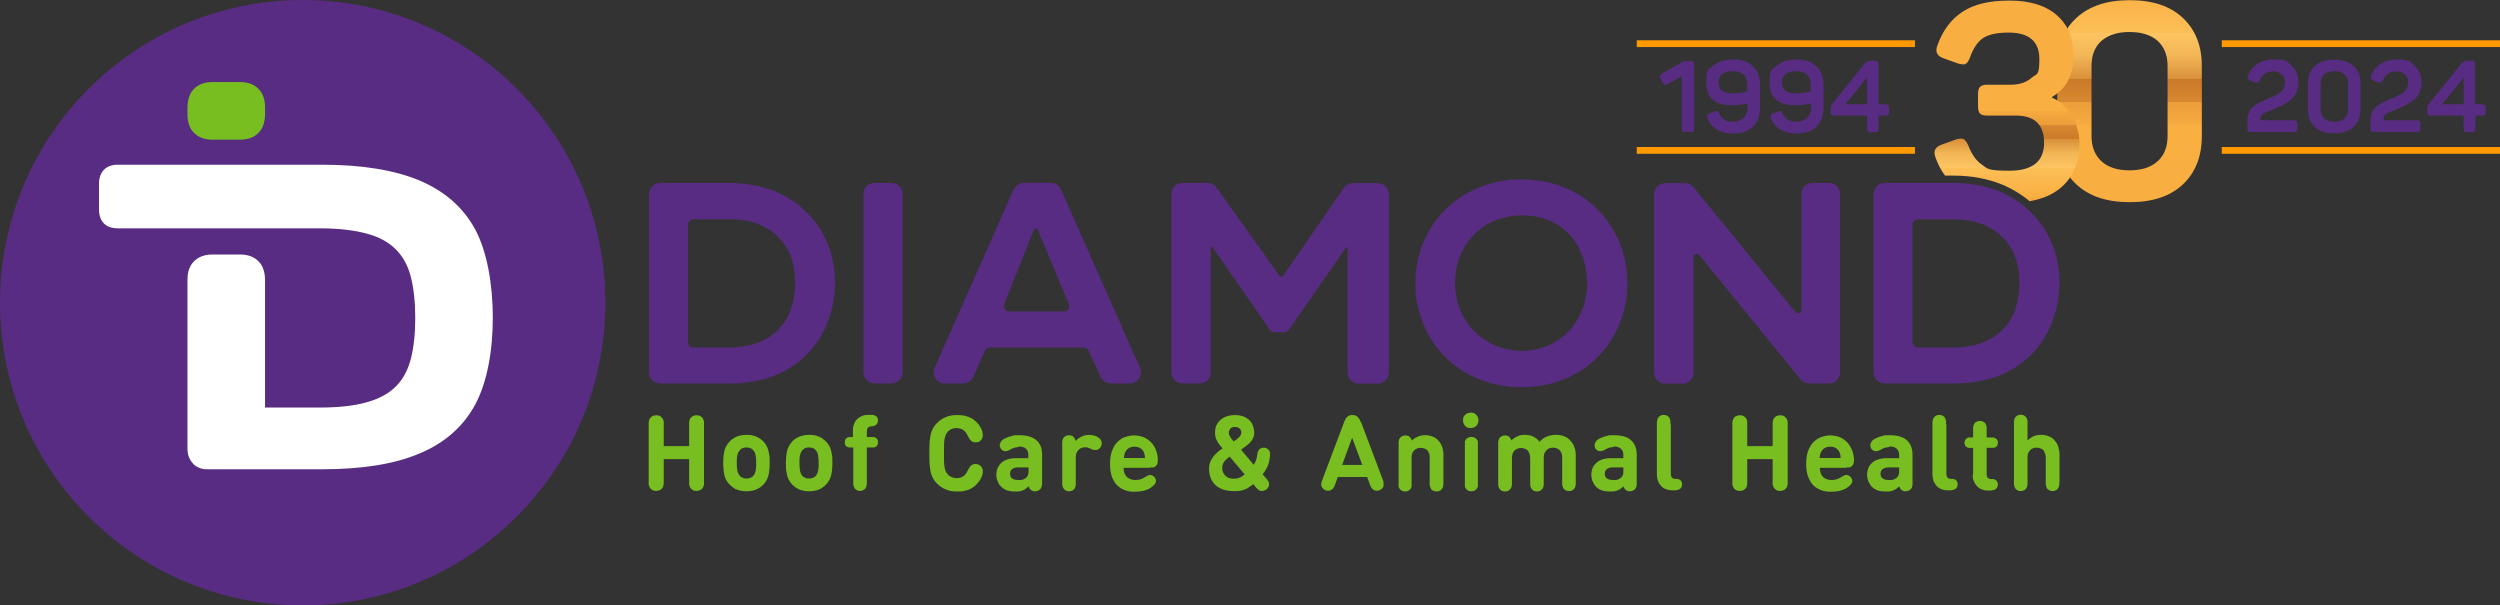 <?xml version="1.0" encoding="UTF-8"?>
<svg id="Layer_2" xmlns="http://www.w3.org/2000/svg" xmlns:xlink="http://www.w3.org/1999/xlink" viewBox="0 0 1328.1 321.6">
  <rect x="0" y="0" width="1328.1" height="321.6" fill="#333333" stroke="none"/>
  <defs>
    <style>
      .cls-1 {
        fill: url(#linear-gradient-3);
      }

      .cls-2 {
        fill: url(#linear-gradient-2);
      }

      .cls-3, .cls-4 {
        fill: #582c83;
      }

      .cls-5 {
        fill: url(#linear-gradient);
      }

      .cls-6, .cls-7 {
        fill: #78be20;
      }

      .cls-8 {
        fill: #f90;
      }

      .cls-4, .cls-7 {
        fill-rule: evenodd;
      }

      .cls-9 {
        fill: #fff;
      }
    </style>
    <linearGradient id="linear-gradient" x1="1131.3" y1="1397.8" x2="1131.3" y2="1275.6" gradientTransform="translate(0 1378.6) scale(1 -1)" gradientUnits="userSpaceOnUse">
      <stop offset="0" stop-color="#764d2a"/>
      <stop offset="0" stop-color="#96652f"/>
      <stop offset="0" stop-color="#ba7f35"/>
      <stop offset="0" stop-color="#d6943a"/>
      <stop offset="0" stop-color="#eaa33e"/>
      <stop offset=".1" stop-color="#f6ac40"/>
      <stop offset=".1" stop-color="#faaf41"/>
      <stop offset=".1" stop-color="#faaf41"/>
      <stop offset=".3" stop-color="#fcbf58"/>
      <stop offset=".3" stop-color="#fdc561"/>
      <stop offset=".4" stop-color="#f3b656"/>
      <stop offset=".5" stop-color="#d9903a"/>
      <stop offset=".5" stop-color="#ca7929"/>
      <stop offset=".6" stop-color="#d88930"/>
      <stop offset=".6" stop-color="#eb9e39"/>
      <stop offset=".7" stop-color="#f6aa3f"/>
      <stop offset=".7" stop-color="#faaf41"/>
      <stop offset="1" stop-color="#f9ae42"/>
    </linearGradient>
    <linearGradient id="linear-gradient-2" x1="1066.19" y1="1266.4" x2="1066.19" y2="1342.8" xlink:href="#linear-gradient"/>
    <linearGradient id="linear-gradient-3" x1="1097.2" y1="1346.65" x2="1101.6" y2="1346.65" xlink:href="#linear-gradient"/>
  </defs>
  <g id="Layer_1-2" data-name="Layer_1">
    <g>
      <path class="cls-5" d="M1092.9,35c0-10.7,3.4-19.3,10.2-25.5,6.8-6.3,16.2-9.4,28.3-9.4s21.5,3.1,28.2,9.4,10.1,14.8,10.1,25.5v37.3c0,10.8-3.4,19.4-10.1,25.7-6.7,6.3-16.1,9.4-28.2,9.4s-21.5-3.1-28.3-9.4-10.2-14.9-10.2-25.7v-37.3ZM1151.5,35c0-5.7-1.8-10.1-5.3-13.3-3.5-3.1-8.5-4.7-14.9-4.7s-11.3,1.6-14.9,4.7c-3.5,3.1-5.3,7.6-5.3,13.3v37.3c0,5.7,1.8,10.2,5.3,13.4,3.5,3.2,8.5,4.8,14.9,4.8s11.3-1.6,14.9-4.8c3.5-3.2,5.3-7.6,5.3-13.4v-37.3Z"/>
      <g>
        <path class="cls-2" d="M1090.3,51.4c1.9-1.1,3.5-2.4,4.9-3.8.4-.4.7-.7,1-1.1s.6-.8.9-1.2c.5-.6.9-1.3,1.2-1.9.4-.7.8-1.5,1.1-2.2.2-.5.4-1,.6-1.6.2-.7.5-1.5.7-2.3.1-.4.2-.8.3-1.2,0-.3.1-.6.2-.9.2-.9.2-1.9.3-2.9v-2.7c0-3-.3-5.7-.9-8.3-.2-.9-.4-1.7-.7-2.5-.1-.4-.3-.9-.5-1.3s-.3-.8-.5-1.2c-.3-.5-.5-1.1-.8-1.6-.2-.4-.5-.8-.7-1.2-.2-.3-.4-.6-.6-.8-.1-.2-.3-.4-.4-.6-.2-.3-.5-.6-.7-.9-.9-1.1-1.9-2.2-3-3.1-5.9-5.2-14.3-7.8-25.2-7.8s-18.9,2-25,6-10.6,10.1-13.4,18.2c-1.1,3.1,0,5.2,3.2,6.4l7.8,2.8c1.1.3,1.9.5,2.7.5s1,0,1.4-.3c.9-.4,1.6-1.5,2.3-3.3,1.7-4.8,4-8.3,6.9-10.3s7.4-3,13.7-3c10.8,0,16.3,4.7,16.3,14.1s-1.4,7.5-4.1,9.9c-2.8,2.5-6.5,3.7-11.1,3.7h-12.5c-1.8,0-3.1.4-3.8,1.1-.7.7-1.1,2-1.1,3.9v6.5c0,1.9.4,3.2,1.1,3.9.7.7,2,1,3.8,1h15.1c10.1,0,15.1,4.8,15.1,14.5s-6.1,14.8-18.3,14.8-11.6-1.1-14.7-3.2-5.5-5.6-7.3-10.3c-.8-1.8-1.6-2.8-2.5-3.3-.4-.2-.8-.3-1.4-.3s-1.6.2-2.6.5l-7.8,2.8c-3.2,1.2-4.3,3.3-3.2,6.4,1.3,3.8,3,7.1,5.2,10h4.6c9.6,0,18.2,1.7,25.6,4.7,5.5,2.3,10.4,5.3,14.7,8.9,7.1-1.2,12.8-3.8,17.1-7.6,6.3-5.7,9.4-13.3,9.4-23s-4.9-20.1-14.7-24.5l.3-.4Z"/>
        <path class="cls-1" d="M1097.2,45.2c.5-.6.9-1.3,1.2-1.9-.4.7-.8,1.3-1.2,1.9ZM1099.9,18.7c.3.8.5,1.6.7,2.5-.2-.9-.4-1.7-.7-2.5ZM1101.6,29.4c0-3-.3-5.7-.9-8.3.6,2.5.9,5.3.9,8.3s0,1.9,0,2.7v-2.7Z"/>
      </g>
      <path class="cls-4" d="M160.8,0c88.8,0,160.8,72.1,160.8,160.8s-72.1,160.8-160.8,160.8S0,249.6,0,160.8,72.1,0,160.8,0Z"/>
      <g>
        <path class="cls-9" d="M102.7,246.4c-1.9-1.9-2.9-4.3-3.1-7.1v-90.9c0-4.1,1.2-7.4,3.6-9.7,2.3-2.3,5.6-3.5,9.7-3.5h14.6c4.2,0,7.4,1.2,9.7,3.5,2.4,2.3,3.5,5.6,3.6,9.7v68.1h29.1c10,0,18.3-.9,24.9-2.8,6.5-1.8,11.7-4.6,15.5-8.4,3.8-3.8,6.4-8.7,8-14.8,1.5-6,2.3-13.2,2.3-21.6s-.8-15.7-2.3-21.6c-1.5-6.1-4.2-11-8-14.8s-9-6.7-15.5-8.4c-6.6-1.8-14.9-2.8-24.9-2.8H62.6c-3.1,0-5.6-.8-7.4-2.6-1.7-1.8-2.6-4.2-2.6-7.4v-13.7c0-3.1.9-5.6,2.6-7.4,1.8-1.8,4.2-2.7,7.4-2.7h108.4c21.2,0,38.5,2.8,51.9,8.4,13.4,5.7,23.2,14.3,29.5,25.9,6.3,11.7,9.4,29.2,9.4,47s-3.1,34.6-9.4,46.2c-6.3,11.6-16.1,20.3-29.5,25.9-13.4,5.7-30.7,8.4-51.9,8.4h-61.2c-2.9,0-5.3-1.1-7.3-2.9h.2Z"/>
        <path class="cls-7" d="M99.6,60.9c0,4.2,1.2,7.5,3.6,9.8,2.3,2.3,5.6,3.5,9.7,3.5h14.6c4.2,0,7.4-1.2,9.7-3.5,2.4-2.3,3.5-5.6,3.6-9.8v-4c0-4.2-1.2-7.5-3.6-9.8-2.3-2.3-5.5-3.5-9.7-3.5h-14.6c-4.1,0-7.4,1.2-9.7,3.5-2.4,2.3-3.5,5.6-3.6,9.8v4Z"/>
      </g>
      <g>
        <path class="cls-6" d="M352.6,243.9h13.5v13.2c0,.4,0,.7.2,1s.2.6.3.9c.3.5.8,1,1.4,1.3.5.4,1.2.5,2,.5s1.5-.2,2.1-.5,1.1-.8,1.3-1.3c.2-.3.3-.6.4-.9s.2-.6.2-1v-32.8c0-.4,0-.7-.2-1s-.2-.6-.4-.9c-.2-.5-.7-1-1.3-1.3-.6-.4-1.3-.5-2.1-.5s-1.5.2-2,.5c-.6.3-1.1.8-1.4,1.3-.2.3-.2.6-.3.9s-.2.6-.2,1v12.7h-13.5v-12.7c0-.4,0-.7-.2-1,0-.3-.2-.6-.4-.9-.3-.5-.8-1-1.3-1.3-.6-.4-1.3-.5-2.1-.5s-1.5.2-2.1.5c-.5.3-1,.8-1.3,1.3-.2.3-.3.6-.4.9s0,.6-.2,1v32.8c0,.4,0,.7.2,1s.2.6.4.9c.3.5.8,1,1.3,1.3.6.4,1.3.5,2.1.5s1.5-.2,2.1-.5c.5-.3,1-.8,1.3-1.3.2-.3.3-.6.4-.9,0-.3,0-.6.2-1v-13.2Z"/>
        <path class="cls-6" d="M391.4,246c0-1.5,0-2.9.3-4.1s.7-2.2,1.5-2.9c.4-.5.8-.8,1.5-1,.5-.2,1.2-.3,1.9-.3s1.4.2,1.9.3c.5.2,1,.5,1.5,1,.7.7,1.2,1.7,1.4,2.9s.4,2.6.3,4.1c0,1.5,0,2.9-.3,4.1-.2,1.2-.7,2.1-1.4,2.9-.5.4-.9.7-1.5.9-.5.2-1.2.3-1.9.3s-1.4,0-1.9-.3c-.6-.2-1.1-.5-1.5-.9-.8-.8-1.2-1.8-1.5-2.9-.2-1.2-.3-2.6-.3-4.1ZM408.9,246c0-1.8,0-3.4-.3-4.7-.2-1.4-.5-2.6-1-3.7-.5-1.1-1.2-2.1-2-3-.6-.7-1.4-1.2-2.2-1.8-.8-.5-1.8-1-3-1.3-1.2-.4-2.4-.5-3.8-.5s-2.8.2-3.9.5c-1.2.3-2.1.8-3,1.3-.8.5-1.5,1.1-2.1,1.8-.9.9-1.5,1.9-2.1,3-.5,1.1-.8,2.3-1,3.7-.2,1.3-.3,2.9-.3,4.7s.2,3.3.3,4.7c.2,1.4.5,2.6,1,3.7.5,1.1,1.2,2.1,2.1,3,.6.6,1.3,1.2,2.1,1.8s1.8,1,3,1.3,2.5.5,3.9.5,2.7-.2,3.8-.5c1.2-.3,2.1-.8,3-1.3.8-.5,1.6-1.2,2.2-1.8.8-.9,1.5-1.9,2-3s.8-2.3,1-3.7.3-2.9.3-4.7Z"/>
        <path class="cls-6" d="M424.7,246c0-1.5,0-2.9.3-4.1s.7-2.2,1.4-2.9c.5-.5.9-.8,1.5-1,.5-.2,1.2-.3,1.9-.3s1.4.2,1.9.3c.6.2,1.1.5,1.5,1,.7.7,1.2,1.7,1.4,2.9s.3,2.6.3,4.1,0,2.9-.3,4.1c-.2,1.2-.7,2.1-1.4,2.9-.5.4-.9.7-1.5.9-.5.2-1.2.3-1.9.3s-1.4,0-1.9-.3c-.5-.2-1-.5-1.5-.9-.7-.8-1.2-1.8-1.4-2.9-.2-1.2-.3-2.6-.3-4.1ZM442.2,246c0-1.8,0-3.4-.3-4.7-.2-1.4-.5-2.6-1-3.7-.5-1.1-1.2-2.1-2.1-3-.6-.7-1.3-1.2-2.1-1.8-.8-.5-1.8-1-3-1.3-1.2-.4-2.5-.5-3.9-.5s-2.7.2-3.8.5c-1.2.3-2.1.8-3,1.3s-1.6,1.1-2.2,1.8c-.8.9-1.5,1.9-2,3s-.8,2.3-1,3.7c-.2,1.3-.3,2.9-.3,4.7s0,3.3.3,4.7c.2,1.4.5,2.6,1,3.7.5,1.1,1.2,2.1,2,3,.6.6,1.4,1.2,2.2,1.8.8.5,1.8,1,3,1.3s2.4.5,3.8.5,2.8-.2,3.9-.5c1.2-.3,2.1-.8,3-1.3.8-.5,1.5-1.2,2.1-1.8.9-.9,1.5-1.9,2.1-3,.5-1.1.8-2.3,1-3.7s.3-2.9.3-4.7Z"/>
        <path class="cls-6" d="M453.3,232.2h-2.2c-.4,0-.7.2-1,.3-.4.2-.8.5-1,1-.2.4-.3.8-.3,1.5s0,1,.3,1.4c.2.5.6.8,1,1,.3.2.6.2,1,.3h2.2v19.5c0,.4,0,.7.2,1s.2.5.3.8c.2.5.7,1,1.2,1.3s1.2.5,1.9.5,1.4-.2,1.9-.5,1-.8,1.2-1.3c.2-.2.2-.5.3-.8,0-.3,0-.6.2-1v-19.5h3.7c.3,0,.6-.2.9-.3.5-.2.8-.5,1-1,.2-.4.3-.8.3-1.4s0-1.1-.3-1.5c-.2-.5-.6-.8-1-1-.3-.2-.6-.2-.9-.3h-3.7v-3.2c0-.7.2-1.2.5-1.7s.9-.8,1.8-.8c.5,0,.8,0,1.2-.2.3,0,.6-.2.9-.3.5-.2.8-.5,1.1-1,.3-.4.4-.9.4-1.6s0-1.2-.4-1.6c-.2-.5-.6-.8-1.1-1s-.7-.3-1.2-.4h-2.2c-1.5,0-2.8.2-3.8.7-1.1.5-1.9,1.1-2.6,1.8-.7.8-1.2,1.7-1.5,2.7-.4,1-.5,2-.5,3.1v3.6l.2-.1Z"/>
      </g>
      <g>
        <path class="cls-6" d="M508.2,254c-1.1,0-1.9-.2-2.8-.6-.8-.4-1.5-.8-2-1.5-.4-.5-.8-1-1-1.5-.2-.6-.5-1.3-.6-2.1-.2-.8-.2-1.9-.3-3.1v-9c0-1.2.2-2.3.3-3.1.2-.8.4-1.5.6-2.1.2-.5.6-1.1,1-1.5.5-.7,1.2-1.2,2-1.5.8-.4,1.7-.6,2.8-.6s2.5.4,3.5,1c1,.7,1.8,1.8,2.4,3.1.3.5.6,1.1.9,1.6.3.5.6.8,1.1,1.2.2.2.5.4.9.5.4.2.8.2,1.3.2s1,0,1.5-.2.8-.5,1.2-.8.6-.8.8-1.2c.2-.5.3-1.1.3-1.8s-.2-1.2-.3-1.9c-.2-.8-.6-1.5-1.1-2.4s-1.2-1.8-2.1-2.6c-.8-.8-1.7-1.5-2.7-2s-2.1-.9-3.3-1.2-2.7-.4-4.2-.4c-2.2,0-4.2.3-6,1.1-1.8.7-3.3,1.8-4.6,3.1s-2.3,2.8-2.8,4.3c-.6,1.5-.9,3.2-1.1,5.1-.2,1.9-.2,4.1-.2,6.7s0,4.8.2,6.7.5,3.7,1.1,5.1c.5,1.5,1.5,3,2.8,4.3s2.8,2.4,4.6,3.1c1.8.8,3.8,1.1,6,1.1s3,0,4.2-.4c1.2-.2,2.3-.6,3.3-1.2,1-.5,1.8-1.2,2.7-2,.8-.8,1.5-1.7,2.1-2.6.5-.8.8-1.6,1.1-2.4.2-.8.3-1.4.3-1.9s0-1.2-.3-1.8c-.2-.5-.4-.8-.8-1.2-.4-.4-.8-.6-1.2-.8-.5-.2-1-.3-1.5-.3s-.9,0-1.3.2c-.4,0-.7.2-.9.5-.5.3-.8.7-1.1,1.2s-.6,1-.9,1.5c-.6,1.4-1.4,2.5-2.4,3.1-.9.7-2.1,1-3.5,1h0Z"/>
        <path class="cls-6" d="M541.2,237.2c1.8,0,3.1.4,3.9,1.2.8.7,1.2,1.9,1.2,3.5v1.5h-6.8c-2.3,0-4.2.5-5.7,1.2-1.5.8-2.6,1.8-3.3,3.1-.8,1.3-1.2,2.7-1.2,4.3s.2,2.5.7,3.6c.4,1.2,1,2.1,1.8,2.9s1.8,1.5,3.1,2c1.3.4,2.7.6,4.4.6s2.1,0,2.9-.2c.8-.2,1.5-.5,2.2-.9.7-.5,1.4-1,2.1-1.7.2.4.2.8.4,1.1s.4.6.7.8.6.5,1,.6c.4.2.8.2,1.3.2.7,0,1.4-.2,1.9-.5s1-.7,1.2-1.2c.2-.2.2-.5.4-.8,0-.3,0-.6.2-1v-16c0-3.4-1-6-3.1-7.7-2.1-1.8-5.1-2.6-9.2-2.6s-2.8.2-4,.5c-1.2.2-2.3.7-3.4,1.2-.5.2-.9.5-1.3.8-.4.3-.8.7-1,1.2-.3.5-.4.9-.5,1.5,0,.5,0,.8.2,1.2s.3.7.6,1.1c.3.3.6.5,1,.7.3.2.7.3,1.1.3s.7,0,1.1-.2c.4,0,.8-.3,1.3-.5.8-.5,1.6-.8,2.3-1.1.8-.2,1.5-.4,2.4-.4l.1-.3ZM546.4,249.9c0,.9,0,1.7-.2,2.2-.2.6-.5,1.1-.8,1.5-.6.5-1.3.9-2,1.2-.7.2-1.5.3-2.4.2-1.5,0-2.6-.3-3.3-.8-.8-.6-1.1-1.4-1.1-2.5s.3-1.9,1.1-2.5c.7-.6,1.8-.9,3.2-.9h5.5v1.6Z"/>
        <path class="cls-6" d="M571.3,234.2c0-.5-.2-.9-.4-1.3-.2-.3-.4-.6-.7-.9-.3-.2-.6-.5-1-.6-.4,0-.8-.2-1.3-.2-.7,0-1.3.2-1.9.5-.5.2-.9.7-1.2,1.2-.2.3-.2.5-.3.8,0,.2-.2.6-.2,1v22.7c0,.4,0,.7.2,1s.2.5.3.8c.3.5.7,1,1.2,1.3s1.2.5,1.9.5,1.5-.2,2-.5.9-.8,1.2-1.3c0-.2.2-.5.2-.8s.2-.6.2-1v-14.3c0-1.2.2-2.3.7-3.1s1.1-1.4,1.8-1.8c.8-.4,1.5-.6,2.4-.6.5,0,1,0,1.5.2s.8.3,1.3.5c.5.3.9.5,1.4.6.4,0,.8.2,1.2.2s.8,0,1.3-.2c.4-.2.8-.5,1.1-.8.4-.3.6-.7.8-1.2s.3-1,.3-1.5c0-.6-.2-1.2-.5-1.7s-.8-1-1.3-1.3c-.7-.5-1.4-.8-2.2-1s-1.8-.4-2.8-.4-1.9.2-2.8.5c-.9.3-1.7.7-2.5,1.2-.7.5-1.3,1-1.8,1.5h-.1Z"/>
        <path class="cls-6" d="M608.1,243.3h-11c0-.6,0-1.2.2-1.6,0-.5.2-1,.5-1.5.4-.9,1-1.6,1.8-2.1s1.8-.8,3.1-.8,2.2.3,3.1.8c.8.5,1.5,1.2,1.8,2.1.2.5.4,1,.5,1.5,0,.5.2,1,.2,1.6h-.2ZM611,248.3h1.6c.6,0,1.1-.4,1.5-.8.5-.5.8-.9.8-1.5.2-.5.2-1.2.2-1.7,0-1.8-.4-3.6-1-5.1-.5-1.6-1.4-3-2.5-4.1-1.1-1.2-2.4-2.1-3.9-2.8-1.6-.6-3.3-1-5.3-1s-4.8.6-6.7,1.8c-1.8,1.2-3.4,2.8-4.4,5.1-1.1,2.2-1.6,4.9-1.6,8.1s.4,5.4,1.1,7.3c.8,1.9,1.8,3.5,3.1,4.6,1.2,1.1,2.7,1.9,4.3,2.4s3.3.7,5,.6c1.7,0,3.1-.2,4.5-.5,1.4-.4,2.5-.8,3.5-1.5.8-.5,1.5-1.2,2.1-1.8.5-.6.8-1.3.8-2s-.2-1.1-.5-1.5c-.2-.5-.6-.8-1.1-1.1s-.9-.4-1.4-.5c-.4,0-.8,0-1.2.3-.5.2-.9.4-1.5.8-.8.5-1.5.9-2.4,1.2-.9.2-1.8.4-2.7.4-1.4,0-2.6-.3-3.5-.8-1-.5-1.7-1.3-2.2-2.3-.5-.9-.7-2.1-.7-3.4h14l.1-.2Z"/>
      </g>
      <path class="cls-6" d="M661.2,252c-.9.8-1.8,1.4-2.8,1.8-.9.4-2,.5-3.1.5s-2.1-.2-3.1-.7c-.9-.5-1.6-1.2-2.1-2s-.8-1.8-.8-2.9.2-1.8.5-2.5.8-1.4,1.4-1.9c.6-.6,1.3-1.2,2.1-1.7l7.9,9.4h0ZM659.4,229.9c0,.7-.3,1.3-.7,1.9-.5.5-1,1-1.6,1.5l-1.7,1.2c-.8-.8-1.4-1.6-1.8-2.3-.5-.8-.8-1.5-.8-2.2,0-.9.3-1.7.8-2.3s1.4-.9,2.5-.9,1.9.3,2.5.9c.6.6.8,1.4.9,2.3l-.1-.1ZM670.7,252c.6-.7,1.2-1.4,1.5-2.1.5-.7.8-1.5,1.2-2.2.4-1,.8-2.1.9-3.1.2-1,.4-1.9.4-2.8v-1.3c0-.4-.2-.7-.4-1-.2-.5-.6-.8-1.2-1.2s-1.2-.5-1.8-.5-1.2.2-1.8.5c-.5.3-.8.7-1,1.2-.2.2-.3.5-.4.9,0,.3-.2.7-.2,1.2-.2,1-.3,2-.6,2.8-.3.9-.8,1.7-1.3,2.5l-6.7-8,2.8-2.1c1.2-.9,2.3-1.9,3-3,.8-1.2,1.2-2.5,1.2-4s-.5-3.5-1.2-4.8c-.8-1.4-2-2.5-3.5-3.3s-3.4-1.2-5.5-1.2-4.1.4-5.7,1.2c-1.6.8-2.8,1.9-3.7,3.3s-1.2,3-1.2,4.8.2,2.5.6,3.5c.5,1.1,1,2,1.6,2.8s1.2,1.5,1.8,2.1c-.9.6-1.8,1.2-2.6,1.9-.8.8-1.6,1.5-2.3,2.4s-1.2,1.8-1.7,2.9c-.4,1.1-.6,2.2-.6,3.5,0,2.5.5,4.7,1.5,6.4,1,1.8,2.5,3.2,4.4,4.1,2,1,4.4,1.5,7.4,1.5s3.3-.2,4.6-.5c1.3-.4,2.4-.9,3.2-1.5.9-.5,1.7-1.2,2.4-1.7l1,1.3c.5.5.9,1,1.3,1.3.3.4.7.6,1.1.8.3.2.8.2,1.2.2s.8,0,1.2-.2.8-.4,1.2-.6c.4-.4.8-.8,1-1.2.2-.5.4-1,.4-1.6s0-.7-.2-1-.3-.6-.5-1-.6-.8-1.1-1.3l-1.5-1.8-.2-.1Z"/>
      <g>
        <path class="cls-6" d="M722.8,224.1c-.3-.7-.5-1.3-.8-1.7s-.5-.7-.8-.9c-.4-.4-.8-.6-1.2-.8s-1-.2-1.6-.2-1.1,0-1.5.2-.8.4-1.2.8c-.3.2-.6.5-.8.9s-.5,1-.8,1.7l-11.5,30.5c-.2.7-.5,1.3-.6,1.8-.2.6-.2,1.2,0,1.6,0,.5.4,1.1.8,1.5.3.4.8.7,1.2.9.5.2,1,.3,1.5.3s.8,0,1.2-.2.7-.3,1-.6c.2-.2.5-.4.6-.6s.3-.5.5-.8c.2-.4.4-.8.6-1.5l1.3-3.6h15.6l1.3,3.6c.2.6.4,1.1.6,1.5.2.4.3.6.5.8s.4.5.6.6c.2.3.6.5.9.6.4,0,.8.2,1.2.2s1,0,1.5-.3c.5-.2.9-.5,1.3-.9.5-.5.8-1,.8-1.5v-1.6c0-.5-.3-1.2-.5-1.8l-11.5-30.5h-.2ZM718.3,232.5l5.4,14.5h-10.7l5.3-14.5Z"/>
        <path class="cls-6" d="M750,234.2c0-.5-.2-.8-.4-1.2-.2-.3-.4-.6-.7-.9-.3-.2-.6-.5-1-.6-.4,0-.8-.2-1.3-.2-.7,0-1.3.2-1.9.5-.5.2-.9.7-1.2,1.2-.2.3-.2.5-.3.8,0,.2-.2.6-.2,1v23.7c0,.3.2.5.3.8.3.5.7,1,1.2,1.3s1.2.5,2,.5,1.4-.2,1.9-.5.9-.8,1.2-1.3c0-.2.2-.5.3-.8v-15.4c0-1.3.2-2.4.8-3.1.5-.8,1.1-1.3,1.8-1.6.7-.4,1.5-.5,2.2-.5s1.6.2,2.3.5c.8.3,1.3.8,1.8,1.6s.7,1.8.7,3.1v14.4c0,.4,0,.7.2,1,0,.3.2.5.3.8.2.5.6,1,1.2,1.3.6.3,1.2.5,2,.5s1.4-.2,1.9-.5.9-.8,1.2-1.3c.2-.2.2-.5.3-.8,0-.3,0-.6.2-1v-15.3c0-1.1,0-2.1-.2-3.1s-.5-1.9-.9-2.8c-.5-.8-1-1.7-1.8-2.5s-1.8-1.5-2.9-1.9c-1.2-.5-2.5-.7-3.9-.7s-2.7.2-4,.8-2.4,1.3-3.4,2.3h0l.3-.1Z"/>
        <path class="cls-6" d="M785.1,255.9v-21.3c0-.3-.2-.5-.3-.8-.3-.5-.7-.9-1.2-1.2s-1.2-.5-1.9-.5-1.5.2-2,.5-.9.7-1.2,1.2c0,.3-.2.5-.3.8v23.8c0,.3.2.5.3.8.3.5.7,1,1.2,1.3s1.2.5,2,.5,1.4-.2,1.9-.5.9-.8,1.2-1.3c0-.2.2-.5.3-.8v-2.5ZM777.2,223.3c0,.8.2,1.5.5,2.1.4.6.9,1.2,1.5,1.5.6.4,1.3.5,2.1.5s1.5-.2,2.1-.5,1.2-.9,1.5-1.5c.4-.6.5-1.3.5-2.1s-.2-1.5-.5-2.1c-.4-.6-.9-1.2-1.5-1.5-.6-.4-1.3-.5-2.1-.5s-1.5.2-2.1.5c-.6.4-1.2.9-1.5,1.5-.4.6-.5,1.3-.5,2.1Z"/>
        <path class="cls-6" d="M803,234.2c-.2-.5-.3-.8-.5-1.2-.2-.3-.4-.6-.7-.9s-.6-.5-1-.6c-.4,0-.8-.2-1.3-.2-.7,0-1.3.2-1.8.5-.6.2-1,.7-1.3,1.2-.2.3-.2.5-.3.8,0,.2-.2.6-.2,1v22.7c0,.4,0,.7.2,1,0,.3.2.5.3.8.2.5.6,1,1.2,1.3.6.3,1.2.5,2,.5s1.4-.2,1.9-.5.9-.8,1.2-1.3c.2-.2.2-.5.3-.8s0-.6.2-1v-14.3c0-1.3.3-2.4.8-3.1.5-.8,1.1-1.3,1.8-1.6.8-.4,1.5-.5,2.3-.5s1.5.2,2.2.5c.8.3,1.4.8,1.8,1.6.5.8.7,1.8.8,3.1v14.3c0,.4,0,.7.2,1,0,.3.2.5.3.8.2.5.7,1,1.2,1.3s1.2.5,1.9.5,1.4-.2,1.9-.5,1-.8,1.2-1.3c.2-.2.2-.5.3-.8,0-.3.2-.6.2-1v-14.5c0-1.3.3-2.3.8-3,.5-.8,1.2-1.3,1.8-1.7.8-.3,1.5-.5,2.3-.5s1.5.2,2.3.5c.7.3,1.3.8,1.8,1.6s.8,1.8.8,3.1v14.3c0,.4,0,.7.2,1,0,.3.2.5.3.8.2.5.7,1,1.2,1.3s1.2.5,1.9.5,1.4-.2,1.9-.5c.6-.3,1-.8,1.2-1.3.2-.2.2-.5.3-.8,0-.3.2-.6.2-1v-15.4c0-1.6-.2-3.1-.8-4.5-.5-1.4-1.3-2.7-2.5-3.8-.8-.8-1.8-1.5-3.1-1.9-1.3-.5-2.6-.7-4.1-.7s-3.5.3-4.8.9c-1.4.5-2.8,1.5-3.9,2.8-.9-1.2-2.1-2.1-3.4-2.8-1.3-.6-2.8-.9-4.4-.9s-2.7.2-4,.8c-1.2.5-2.4,1.3-3.3,2.3h0l.2.1Z"/>
        <path class="cls-6" d="M857.3,237.2c1.8,0,3,.4,3.8,1.2.9.7,1.3,1.9,1.3,3.5v1.5h-6.8c-2.3,0-4.2.5-5.7,1.2-1.5.8-2.6,1.8-3.4,3.1-.7,1.3-1.1,2.7-1.1,4.3s.2,2.5.6,3.6c.5,1.2,1.1,2.1,1.8,2.9.8.8,1.8,1.5,3.1,2,1.2.4,2.7.6,4.4.6s2.1,0,2.8-.2c.8-.2,1.6-.5,2.3-.9.7-.5,1.4-1,2.1-1.7,0,.4.2.8.4,1.1s.4.6.7.8c.2.2.6.5,1,.6.4.2.8.2,1.3.2.7,0,1.3-.2,1.9-.5.5-.3.9-.7,1.2-1.2.2-.2.2-.5.3-.8,0-.3.2-.6.2-1v-16c0-3.4-1.1-6-3.1-7.7-2-1.8-5.1-2.6-9.1-2.6s-2.8.2-4,.5c-1.2.2-2.4.7-3.4,1.2-.5.2-.9.5-1.3.8-.5.3-.8.7-1,1.2-.3.5-.5.9-.5,1.5s0,.8.2,1.2c0,.4.3.7.6,1.1.2.3.6.5.9.7.4.2.8.3,1.2.3s.7,0,1.1-.2c.4,0,.8-.3,1.3-.5.8-.5,1.5-.8,2.3-1.1.8-.2,1.5-.4,2.4-.4l.2-.3ZM862.4,249.9c0,.9,0,1.7-.2,2.2-.2.6-.5,1.1-.9,1.5-.5.5-1.2.9-1.9,1.2-.7.2-1.5.3-2.4.2-1.5,0-2.6-.3-3.3-.8-.8-.6-1.2-1.4-1.2-2.5s.4-1.9,1.1-2.5c.8-.6,1.8-.9,3.3-.9h5.5v1.6h0Z"/>
        <path class="cls-6" d="M887.4,225.5v-1.5c0-.4,0-.7-.2-1,0-.2-.2-.5-.2-.8-.3-.5-.7-1-1.2-1.3s-1.2-.5-2-.5-1.4.2-1.9.5-.9.8-1.2,1.3c-.2.2-.2.5-.3.8,0,.3,0,.6-.2,1v28.2c0,1.1.2,2.1.5,3.1.3.9.8,1.8,1.5,2.6s1.5,1.5,2.6,1.9,2.4.7,3.9.7h.4c.7,0,1.3,0,1.8-.2.5,0,.9-.2,1.2-.4.5-.2.8-.5,1.1-1,.2-.4.4-.9.4-1.6s-.2-1.2-.4-1.6c-.3-.4-.6-.8-1.1-1-.3,0-.6-.2-1-.3h-1.2c-.8,0-1.5-.4-1.8-.8-.3-.5-.5-1.1-.5-1.8v-26.4l-.2.1Z"/>
      </g>
      <g>
        <path class="cls-6" d="M928.2,243.9h13.5v13.2c0,.4,0,.7.2,1s.2.6.4.9c.3.5.8,1,1.3,1.3.6.4,1.3.5,2.1.5s1.5-.2,2.1-.5c.5-.3,1-.8,1.3-1.3.2-.3.3-.6.4-.9s0-.6.2-1v-32.8c0-.4,0-.7-.2-1s-.2-.6-.4-.9c-.3-.5-.8-1-1.3-1.3-.6-.4-1.3-.5-2.1-.5s-1.5.2-2.1.5c-.5.3-1,.8-1.3,1.3-.2.3-.3.6-.4.9s0,.6-.2,1v12.7h-13.5v-12.7c0-.4,0-.7-.2-1,0-.3-.2-.6-.3-.9-.3-.5-.8-1-1.4-1.3-.5-.4-1.2-.5-2-.5s-1.5.2-2.1.5-1.1.8-1.3,1.3c-.2.3-.3.6-.4.9s-.2.6-.2,1v32.8c0,.4,0,.7.2,1s.2.6.4.9c.2.5.7,1,1.3,1.3.6.4,1.3.5,2.1.5s1.5-.2,2-.5c.6-.3,1.1-.8,1.4-1.3.2-.3.2-.6.3-.9,0-.3.2-.6.2-1v-13.2Z"/>
        <path class="cls-6" d="M977.7,243.3h-11c0-.6,0-1.2.2-1.6,0-.5.2-1,.5-1.5.4-.9,1-1.6,1.8-2.1s1.9-.8,3.1-.8,2.3.3,3.1.8,1.4,1.2,1.8,2.1c.2.5.4,1,.5,1.5,0,.5,0,1,.2,1.6h-.2ZM980.7,248.3h1.7c.5,0,1.1-.4,1.5-.8.5-.5.7-.9.8-1.5.2-.5.2-1.2.2-1.7,0-1.8-.4-3.6-1-5.1-.6-1.6-1.5-3-2.5-4.1s-2.4-2.1-3.9-2.8c-1.5-.6-3.3-1-5.3-1s-4.7.6-6.6,1.8c-1.9,1.2-3.4,2.8-4.5,5.1-1.1,2.2-1.6,4.9-1.6,8.1s.4,5.4,1.2,7.3,1.8,3.5,3,4.6c1.3,1.1,2.8,1.9,4.4,2.4,1.5.5,3.2.7,5,.6,1.6,0,3.1-.2,4.5-.5,1.3-.4,2.5-.8,3.5-1.5.8-.5,1.5-1.2,2.1-1.8.5-.6.8-1.3.8-2s-.2-1.1-.5-1.5-.6-.8-1.1-1.1-.9-.4-1.4-.5c-.5,0-.8,0-1.3.3-.4.2-.8.4-1.5.8-.7.5-1.5.9-2.4,1.2-.8.2-1.8.4-2.6.4-1.5,0-2.6-.3-3.6-.8-.9-.5-1.7-1.3-2.1-2.3-.5-.9-.7-2.1-.7-3.4h14l-.1-.2Z"/>
        <path class="cls-6" d="M1003.8,237.2c1.8,0,3,.4,3.8,1.2.9.7,1.3,1.9,1.3,3.5v1.5h-6.8c-2.3,0-4.2.5-5.7,1.2-1.5.8-2.6,1.8-3.4,3.1-.7,1.3-1.1,2.7-1.1,4.3s.2,2.5.6,3.6c.5,1.2,1.1,2.1,1.8,2.9.8.8,1.8,1.5,3.1,2,1.2.4,2.7.6,4.4.6s2.1,0,2.8-.2c.8-.2,1.6-.5,2.3-.9.7-.5,1.4-1,2.1-1.7,0,.4.2.8.4,1.1.2.3.4.6.7.8.2.2.6.5,1,.6.4.2.8.2,1.3.2.7,0,1.3-.2,1.9-.5.5-.3.9-.7,1.2-1.2.2-.2.2-.5.3-.8,0-.3.2-.6.2-1v-16c0-3.4-1.1-6-3.1-7.7-2-1.8-5.1-2.6-9.1-2.6s-2.8.2-4,.5c-1.2.2-2.4.7-3.4,1.2-.5.2-.9.5-1.3.8-.5.3-.8.7-1,1.2-.3.5-.5.9-.5,1.5s0,.8.2,1.2c0,.4.3.7.6,1.1.2.3.6.5.9.7.4.2.8.3,1.2.3s.7,0,1.1-.2c.4,0,.8-.3,1.3-.5.8-.5,1.5-.8,2.3-1.1.8-.2,1.5-.4,2.4-.4l.2-.3ZM1008.9,249.9c0,.9,0,1.7-.2,2.2-.2.6-.5,1.1-.9,1.5-.5.5-1.2.9-1.9,1.2-.7.2-1.5.3-2.4.2-1.5,0-2.6-.3-3.3-.8-.8-.6-1.2-1.4-1.2-2.5s.4-1.9,1.1-2.5c.8-.6,1.8-.9,3.3-.9h5.5v1.6h0Z"/>
        <path class="cls-6" d="M1033.8,225.5v-1.5c0-.4,0-.7-.2-1,0-.2-.2-.5-.2-.8-.3-.5-.7-1-1.2-1.3s-1.2-.5-2-.5-1.4.2-1.9.5-.9.8-1.2,1.3c-.2.2-.2.5-.3.8,0,.3,0,.6-.2,1v28.2c0,1.1.2,2.1.5,3.1.3.9.8,1.8,1.5,2.6s1.5,1.5,2.6,1.9c1.1.5,2.4.7,3.9.7h.4c.7,0,1.3,0,1.8-.2.5,0,.9-.2,1.2-.4.5-.2.8-.5,1.1-1,.2-.4.4-.9.4-1.6s-.2-1.2-.4-1.6c-.3-.4-.6-.8-1.1-1-.3,0-.6-.2-1-.3h-1.2c-.8,0-1.5-.4-1.8-.8s-.5-1.1-.5-1.8v-26.4l-.2.1Z"/>
        <path class="cls-6" d="M1048,252.3c0,1.1,0,2.1.5,3.1.3.9.8,1.8,1.5,2.6s1.5,1.5,2.6,1.9c1.1.5,2.4.7,3.8.7h.5c.7,0,1.2,0,1.8-.2.5,0,.8-.2,1.2-.4s.8-.5,1-1c.3-.4.4-.9.5-1.6,0-.6-.2-1.2-.5-1.6-.2-.4-.6-.8-1-1-.3-.2-.7-.2-1-.3h-1.2c-.9,0-1.5-.4-1.8-.8-.4-.5-.5-1.1-.5-1.8v-14h3.7c.3,0,.7-.2.9-.3.5-.2.8-.5,1-.9.2-.5.4-.9.4-1.5s-.2-1-.4-1.5c-.2-.4-.5-.7-1-.9s-.6-.3-.9-.4h-3.7v-5.3c0-.4,0-.8-.2-1,0-.3-.2-.5-.3-.8-.2-.5-.7-.9-1.2-1.2s-1.2-.5-1.9-.5-1.4.2-1.9.5-1,.7-1.2,1.2c-.2.3-.2.5-.3.8,0,.2-.2.6-.2,1v5.3h-2.3c-.3,0-.7.2-.9.4-.5.2-.8.5-1,.9-.2.5-.4.9-.4,1.5s.2,1,.4,1.5c.2.4.5.7,1,.9.2.2.6.3.9.3.4,0,.8.2,1.5,0h.8v14.4h-.2Z"/>
        <path class="cls-6" d="M1094.1,255.9v-13.9c0-1.1,0-2.1-.3-3.1-.2-1-.5-1.9-.8-2.8-.5-.8-1.1-1.7-1.8-2.5-.8-.8-1.8-1.5-3-1.9-1.2-.5-2.5-.7-3.9-.7s-2.9.3-4.1.8c-1.1.5-2.1,1.3-3.1,2.2v-10.1c0-.4,0-.7-.2-1,0-.2-.2-.5-.3-.8-.2-.5-.7-1-1.2-1.3s-1.2-.5-1.9-.5-1.4.2-1.9.5-1,.8-1.2,1.3c-.2.2-.2.5-.3.8,0,.3-.2.6-.2,1v33.4c0,.4,0,.7.2,1s.2.5.3.8c.2.5.7,1,1.2,1.3s1.2.5,1.9.5,1.4-.2,1.9-.5,1-.8,1.2-1.3c.2-.2.2-.5.3-.8s.2-.6.2-1v-14.3c0-1.3.3-2.4.8-3.1.5-.8,1.1-1.3,1.8-1.6.8-.4,1.5-.5,2.3-.5s1.5.2,2.2.5c.8.3,1.4.8,1.8,1.6s.7,1.8.8,3.1v14.3c0,.4,0,.7.2,1,0,.3.2.5.3.8.2.5.7,1,1.2,1.3s1.2.5,1.9.5,1.4-.2,1.9-.5,1-.8,1.2-1.3c.2-.2.2-.5.3-.8s.2-.6.2-1v-1.5l.1.1Z"/>
      </g>
      <path class="cls-4" d="M344.8,103v94.8c0,3.3,2.7,5.9,5.9,5.9h36.9c8.5,0,16.2-1.3,22.9-3.8,6.7-2.5,12.4-6.1,17.1-10.6,5.1-4.8,9-10.6,11.7-17.3,2.8-6.8,4.2-13.9,4.3-21.6,0-7.4-1.3-14.3-3.8-20.5s-5.9-11.7-10.5-16.3c-4.8-5.1-10.7-9.1-17.7-12-6.9-2.8-15-4.3-24-4.4h-36.9c-3.2,0-5.9,2.6-5.9,5.8h0M386.9,116.4c6.1,0,11.4.9,15.8,2.6,4.3,1.7,8,4.1,10.8,7,3,3,5.2,6.5,6.7,10.6s2.2,8.7,2.2,13.8-.8,9.8-2.3,14c-1.5,4.1-3.8,7.8-6.9,10.9-2.8,2.8-6.3,5.1-10.7,6.8-4.3,1.6-9.5,2.5-15.7,2.5h-18.4c-1.6,0-2.9-1.3-2.9-2.9v-62.2c0-1.6,1.3-3,2.9-3h18.4l.1-.1Z"/>
      <path class="cls-4" d="M473.6,97.2h-9c-3.3,0-5.9,2.6-5.9,5.8v94.8c0,3.3,2.6,5.9,5.9,5.9h9c3.2,0,5.9-2.6,5.9-5.9v-94.8c0-3.2-2.7-5.8-5.9-5.8Z"/>
      <path class="cls-4" d="M538.5,100.6l-42,94.8c-.8,1.9-.6,3.9.5,5.6,1.2,1.8,2.9,2.7,5,2.7h9.7c2.4,0,4.4-1.3,5.4-3.5l6.1-13.8c.5-1.1,1.5-1.8,2.7-1.8h49.8c1.2,0,2.1.7,2.7,1.8l6.3,13.8c1,2.1,3,3.5,5.4,3.5h10.1c2.1,0,3.8-.9,5-2.7,1.1-1.7,1.2-3.7.4-5.6l-42-94.8c-1-2.1-3.1-3.5-5.4-3.5h-14c-2.4,0-4.4,1.3-5.4,3.5h0M549.9,121.4h.8c.2,0,.5.2.5.4l16.6,39.7c.4.9.2,1.9-.3,2.8-.6.8-1.5,1.2-2.5,1.2h-28.7c-1,0-1.8-.5-2.5-1.2-.5-.8-.7-1.8-.3-2.8l15.8-39.7c0-.2.3-.4.5-.4h.1Z"/>
      <path class="cls-4" d="M622.3,103v94.8c0,3.3,2.7,5.9,5.9,5.9h9.1c3.3,0,5.9-2.6,5.9-5.9v-66.8h.7l30.8,44.3c.5.8,1.4,1.2,2.4,1.2h5.1c1,0,1.8-.5,2.4-1.2l30.6-44h.7v66.6c0,3.3,2.6,5.9,5.9,5.9h10.1c3.2,0,5.9-2.6,5.9-5.9v-94.8c0-3.2-2.7-5.8-5.9-5.8h-13.2c-2,0-3.7.8-4.8,2.5l-32.2,46.7c-.2.4-.6.5-1,.5s-.8-.2-1-.5l-33.4-46.8c-1.2-1.6-2.8-2.5-4.8-2.5h-13.3c-3.2,0-5.9,2.6-5.9,5.8Z"/>
      <path class="cls-4" d="M808.2,95.3c-8.5,0-16.3,1.6-23.3,4.7-7.1,3-13.1,7.1-18.1,12.4-4.8,5-8.4,10.7-11,17.2s-3.9,13.4-3.9,20.9.6,9.6,1.8,14.2,2.9,9,5.1,13c2.2,4.1,4.8,7.7,7.8,10.8,3.2,3.5,7,6.5,11.3,9.1,4.3,2.5,9,4.5,14.1,6,5.1,1.4,10.5,2.1,16.2,2.1,8.4,0,16.1-1.5,23-4.4,6.9-2.8,13-6.9,18-12.1,4.8-5,8.6-10.8,11.2-17.3,2.7-6.6,4.1-13.7,4.1-21.4s-1.5-15-4.2-21.7c-2.8-6.8-6.8-12.7-12.1-18-4.9-4.8-10.7-8.6-17.5-11.3-6.7-2.8-14.2-4.2-22.5-4.2h0M773,150.4c0-5.3.9-10.1,2.6-14.3,1.7-4.2,4-8,7-11,3.3-3.5,7.1-6.1,11.5-7.9,4.5-1.8,9.1-2.8,14.1-2.8,5.4,0,10.3.9,14.6,2.7,4.3,1.8,8,4.3,11,7.5,3,3.1,5.2,7,6.8,11.4s2.5,9.2,2.5,14.6c0,5.1-.9,9.8-2.6,14-1.7,4.2-3.9,7.9-6.8,11-3.1,3.4-6.9,6.1-11.3,8-4.4,1.8-9.1,2.8-14.1,2.8s-9.9-1.1-14.3-3c-4.5-2-8.2-4.7-11.4-8-3-3.2-5.3-6.9-7-11-1.7-4.2-2.6-8.8-2.6-13.9v-.1Z"/>
      <path class="cls-4" d="M957,103v61.7c0,.8-.5,1.4-1.2,1.6-.7.3-1.5,0-2-.5l-54.2-66.4c-1.2-1.5-2.7-2.1-4.5-2.1h-10.5c-3.2,0-5.9,2.6-5.9,5.8v94.8c0,3.3,2.7,5.9,5.9,5.9h9.2c3.2,0,5.8-2.6,5.8-5.9v-61.3c0-.8.5-1.4,1.2-1.7.7-.2,1.5,0,1.9.6l53.9,66.1c1.2,1.4,2.8,2.1,4.6,2.1h10.4c3.3,0,5.9-2.6,5.9-5.9v-94.8c0-3.2-2.6-5.8-5.9-5.8h-8.8c-3.2,0-5.9,2.6-5.9,5.8h.1Z"/>
      <path class="cls-4" d="M1090.3,130c-2.5-6.2-5.9-11.7-10.5-16.3-.9-1-1.9-1.9-2.9-2.8-1.4-1.3-2.9-2.5-4.5-3.6-3.1-2.2-6.6-4.1-10.3-5.7-6.9-2.8-15-4.3-24-4.4h-36.9c-3.3,0-5.9,2.6-5.9,5.8v94.8c0,3.3,2.6,5.9,5.9,5.9h36.9c8.5,0,16.2-1.3,22.9-3.8,6.7-2.5,12.4-6.1,17.1-10.6,5.1-4.8,9-10.6,11.7-17.3,2.8-6.8,4.2-13.9,4.3-21.6,0-7.4-1.3-14.3-3.8-20.5v.1ZM1070.6,164.4c-1.5,4.2-3.8,7.8-6.9,10.9-2.8,2.8-6.3,5.1-10.7,6.8-4.3,1.6-9.5,2.5-15.7,2.5h-18.4c-1.6,0-2.9-1.3-2.9-2.9v-62.2c0-1.6,1.3-3,2.9-3h18.4c6.1,0,11.4.9,15.8,2.6,4.3,1.7,8,4.1,10.8,7,3,3,5.2,6.5,6.7,10.6,1.5,4.2,2.2,8.8,2.2,13.8s-.8,9.8-2.3,14l.1-.1Z"/>
      <rect class="cls-8" x="869.5" y="21.4" width="147.8" height="3.6"/>
      <rect class="cls-8" x="869.5" y="78.1" width="147.8" height="3.6"/>
      <g>
        <path class="cls-3" d="M898.2,32.4c.7,0,1.1.1,1.4.4s.4.7.4,1.4v34.1c0,.7-.1,1.1-.4,1.4-.3.3-.7.4-1.4.4h-3c-.7,0-1.1-.1-1.4-.4-.3-.3-.4-.7-.4-1.4v-27.8l-7.4,4.1c-.7.4-1.3.5-1.6.4-.4-.1-.7-.5-1.1-1.1l-1.3-2.4c-.3-.6-.4-1.1-.2-1.4.1-.3.5-.7,1.1-1l10.3-5.9c.8-.5,1.7-.7,2.5-.7h2.5v-.1Z"/>
        <path class="cls-3" d="M928.3,54.9c-2.5.7-5.2,1-8.2,1-9.2,0-13.7-4-13.7-12.1s1.3-6.7,3.8-8.9c2.5-2.2,6-3.3,10.5-3.3s8.1,1.2,10.6,3.7c2.5,2.4,3.7,5.8,3.7,10.2v11.6c0,4.4-1.2,7.8-3.7,10.2-2.5,2.4-6,3.6-10.6,3.6-7,0-11.6-2.8-13.7-8.4-.2-.6-.2-1.1,0-1.4s.6-.6,1.2-.9l2.8-1c.6-.2,1.1-.3,1.4-.1s.6.6.9,1.2c1.2,2.9,3.7,4.4,7.5,4.4s7.6-2.5,7.6-7.6v-2.2h-.1ZM928.3,45.4c0-2.5-.7-4.4-2-5.7-1.3-1.3-3.2-1.9-5.7-1.9s-4.4.5-5.7,1.5-2,2.5-2,4.4.6,3.5,1.8,4.4,3.1,1.5,5.8,1.5,6.1-.4,7.7-1.2v-3h.1Z"/>
        <path class="cls-3" d="M962,54.9c-2.5.7-5.2,1-8.2,1-9.2,0-13.7-4-13.7-12.1s1.3-6.7,3.8-8.9c2.5-2.2,6-3.3,10.5-3.3s8.1,1.2,10.6,3.7c2.5,2.4,3.7,5.8,3.7,10.2v11.6c0,4.4-1.2,7.8-3.7,10.2-2.5,2.4-6,3.6-10.6,3.6-7,0-11.6-2.8-13.7-8.4-.2-.6-.2-1.1,0-1.4s.6-.6,1.2-.9l2.8-1c.6-.2,1.1-.3,1.4-.1s.6.6.9,1.2c1.2,2.9,3.7,4.4,7.5,4.4s7.6-2.5,7.6-7.6v-2.2h-.1ZM962,45.4c0-2.5-.7-4.4-2-5.7-1.3-1.3-3.2-1.9-5.7-1.9s-4.4.5-5.7,1.5-2,2.5-2,4.4.6,3.5,1.8,4.4,3.1,1.5,5.8,1.5,6.1-.4,7.7-1.2v-3h.1Z"/>
        <path class="cls-3" d="M1001.7,55.5c.7,0,1.1.1,1.4.4.3.3.4.7.4,1.4v2.3c0,.7-.1,1.1-.4,1.4-.2.3-.7.4-1.4.4h-3.7v7c0,.7-.1,1.1-.4,1.4-.3.3-.7.4-1.4.4h-2.6c-.7,0-1.1-.1-1.4-.4-.3-.3-.4-.7-.4-1.4v-7h-17.5c-.7,0-1.1-.1-1.4-.4-.3-.3-.4-.7-.4-1.4v-1.9c0-.9.2-1.6.6-2.2l17.6-21.9c.7-.8,1.6-1.3,2.5-1.3h2.9c.7,0,1.1.1,1.4.4.3.2.4.7.4,1.4v21.3h3.7l.1.1ZM991.8,41.2l-11.5,14.2h11.5v-14.2Z"/>
      </g>
      <rect class="cls-8" x="1180.3" y="21.4" width="147.8" height="3.6"/>
      <rect class="cls-8" x="1180.3" y="78.1" width="147.8" height="3.6"/>
      <g>
        <path class="cls-3" d="M1194.1,40.4c2.4-5.8,7.1-8.8,14-8.8s7,1.2,9.4,3.5,3.5,5.1,3.5,8.4-1.1,6.8-3.2,8.8c-2.1,2.1-6,4.2-11.6,6.4,0,0-.3.1-.8.3-.4.2-.7.3-.8.3s-.4.2-.8.3-.7.3-.8.4c-.1.1-.4.2-.7.4-.3.2-.5.3-.6.5s-.3.3-.5.6c-.2.2-.3.4-.3.7v1.7h17.7c.7,0,1.1.1,1.4.4s.4.7.4,1.4v2.6c0,.7-.1,1.1-.4,1.4s-.7.4-1.4.4h-22.9c-.7,0-1.1-.1-1.4-.4s-.4-.7-.4-1.4v-4c0-1.7.3-3.2.8-4.5s1.4-2.4,2.5-3.3,2.2-1.6,3.2-2.1,2.3-1.1,3.9-1.8c3.5-1.3,5.7-2.4,6.8-3.3,1.9-1.4,2.8-3.3,2.8-5.5s-.6-3.1-1.7-4.2c-1.2-1.1-2.6-1.7-4.4-1.7-3.5,0-5.9,1.6-7.3,4.7-.3.7-.6,1.1-.9,1.2s-.8.1-1.4,0l-2.9-1.1c-1.2-.5-1.6-1.2-1.2-2.3h0Z"/>
        <path class="cls-3" d="M1226,44.4c0-3.9,1.2-7,3.7-9.3s5.9-3.4,10.3-3.4,7.9,1.2,10.3,3.4c2.5,2.3,3.7,5.4,3.7,9.3v13.6c0,4-1.2,7.1-3.7,9.4s-5.9,3.4-10.3,3.4-7.9-1.1-10.3-3.4c-2.5-2.3-3.7-5.4-3.7-9.4v-13.6ZM1247.4,44.4c0-2.1-.6-3.7-1.9-4.9s-3.1-1.7-5.4-1.7-4.1.6-5.4,1.7-1.9,2.8-1.9,4.9v13.6c0,2.1.6,3.7,1.9,4.9,1.3,1.2,3.1,1.8,5.4,1.8s4.1-.6,5.4-1.8c1.3-1.2,1.9-2.8,1.9-4.9v-13.6Z"/>
        <path class="cls-3" d="M1259.5,40.4c2.4-5.8,7.1-8.8,14-8.8s7,1.2,9.4,3.5,3.5,5.1,3.5,8.4-1.1,6.8-3.2,8.8c-2.1,2.1-6,4.2-11.6,6.4,0,0-.3.1-.8.3-.4.2-.7.3-.8.3s-.4.2-.8.3-.7.3-.8.4c-.1.1-.4.2-.7.4-.3.2-.5.3-.6.5s-.3.3-.5.6c-.2.2-.3.4-.3.7v1.7h17.7c.7,0,1.1.1,1.4.4s.4.7.4,1.4v2.6c0,.7-.1,1.1-.4,1.4s-.7.4-1.4.4h-22.9c-.7,0-1.1-.1-1.4-.4s-.4-.7-.4-1.4v-4c0-1.7.3-3.2.8-4.5s1.4-2.4,2.5-3.3,2.2-1.6,3.2-2.1,2.3-1.1,3.9-1.8c3.5-1.3,5.7-2.4,6.8-3.3,1.9-1.4,2.8-3.3,2.8-5.5s-.6-3.1-1.7-4.2c-1.2-1.1-2.6-1.7-4.4-1.7-3.5,0-5.9,1.6-7.3,4.7-.3.7-.6,1.1-.9,1.2s-.8.1-1.4,0l-2.9-1.1c-1.2-.5-1.6-1.2-1.2-2.3h0Z"/>
        <path class="cls-3" d="M1318.7,55.5c.7,0,1.1.1,1.4.4s.4.7.4,1.4v2.3c0,.7-.1,1.1-.4,1.4-.2.3-.7.4-1.4.4h-3.7v7c0,.7-.1,1.1-.4,1.4s-.7.4-1.4.4h-2.6c-.7,0-1.1-.1-1.4-.4s-.4-.7-.4-1.4v-7h-17.5c-.7,0-1.1-.1-1.4-.4s-.4-.7-.4-1.4v-1.9c0-.9.2-1.6.6-2.2l17.6-21.9c.7-.8,1.6-1.3,2.5-1.3h2.9c.7,0,1.1.1,1.4.4.3.2.4.7.4,1.4v21.3h3.7l.1.1ZM1308.8,41.2l-11.5,14.2h11.5v-14.2Z"/>
      </g>
    </g>
  </g>
</svg>